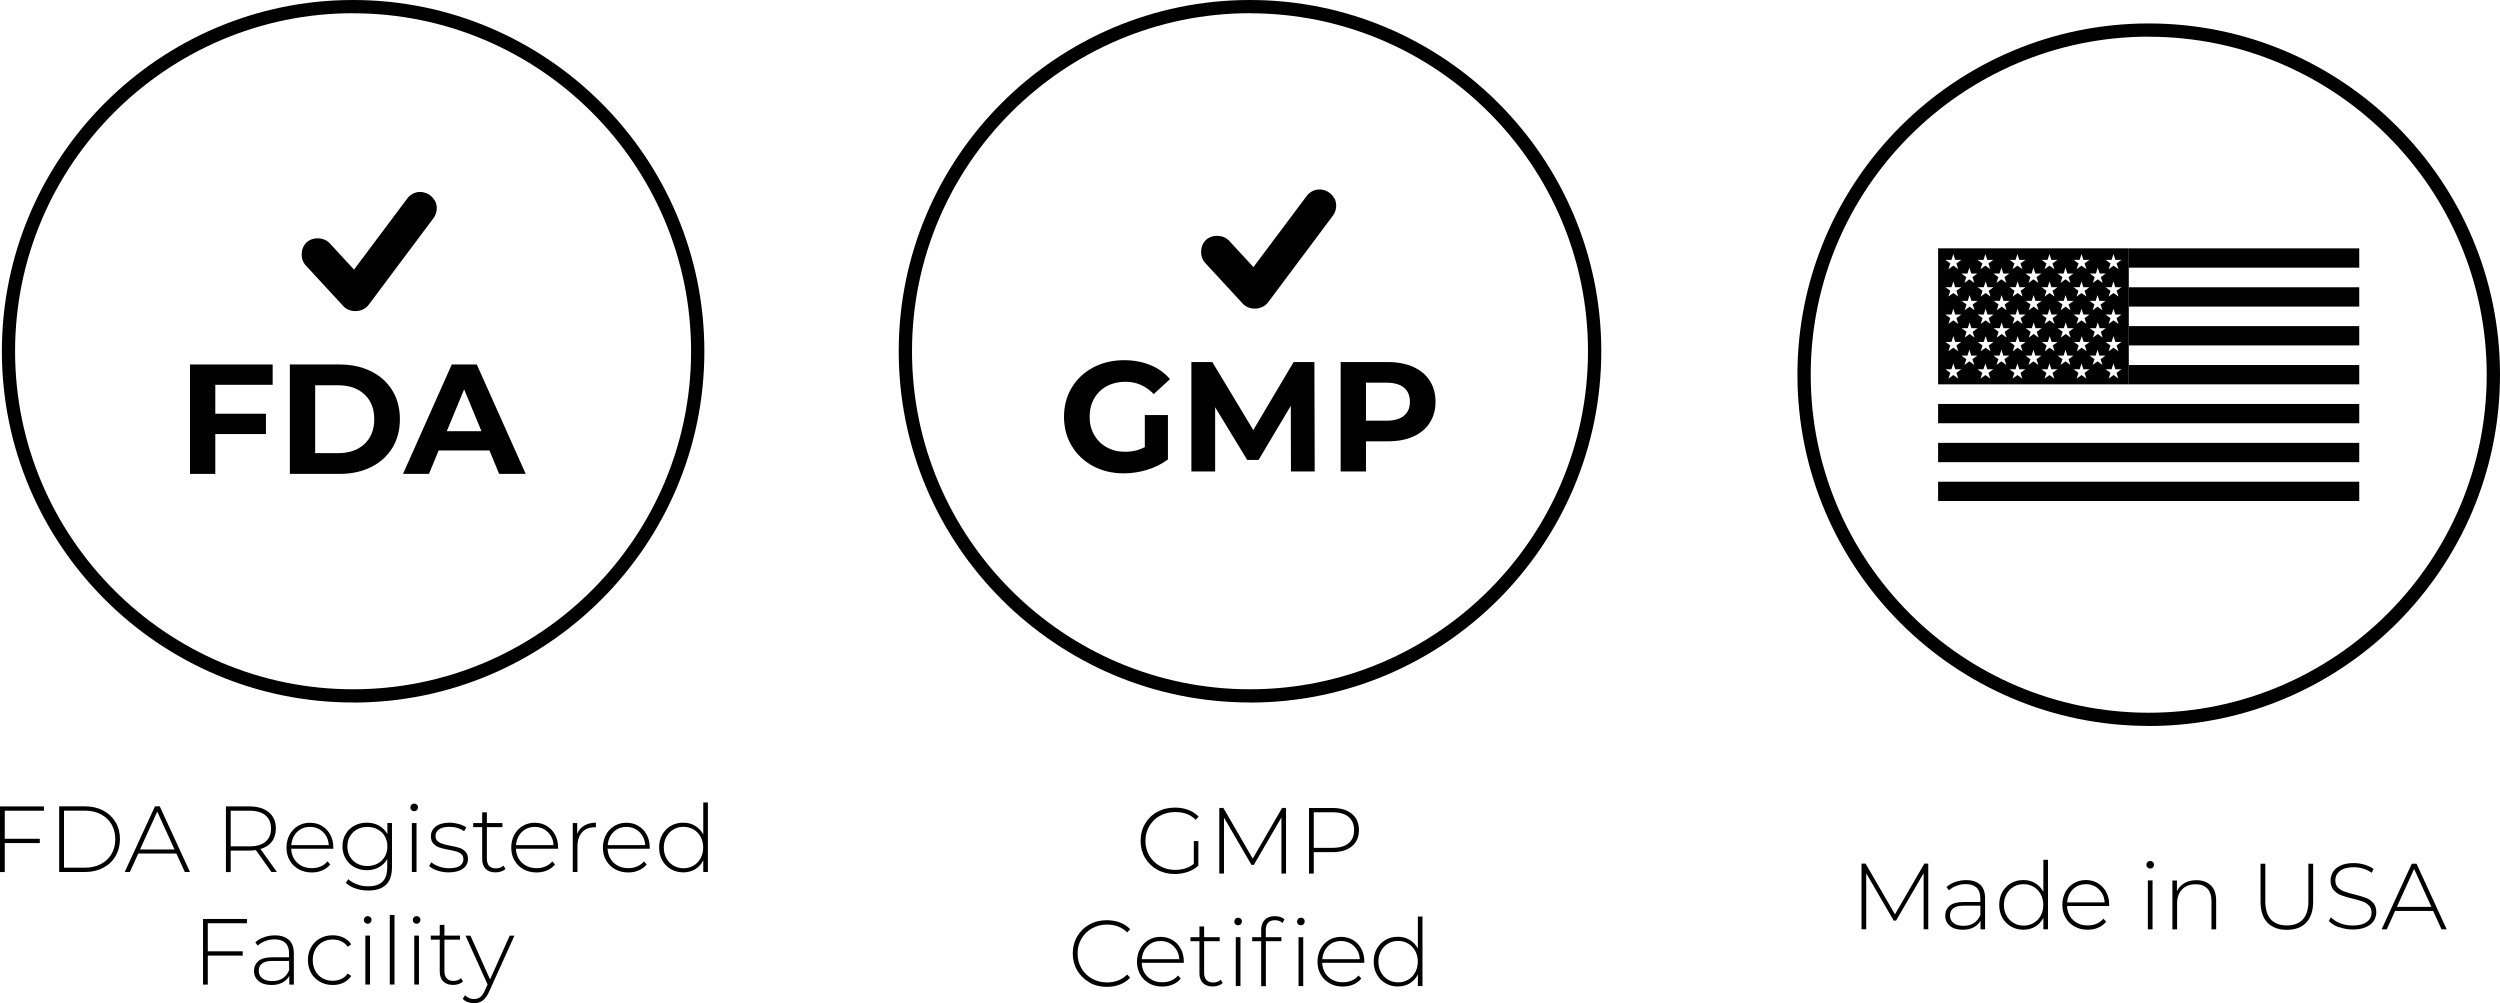 <?xml version="1.0" encoding="UTF-8"?>
<svg xmlns="http://www.w3.org/2000/svg" width="319.9" height="128.37" viewBox="51.366 995.542 319.9 128.37" preserveAspectRatio="none">
  <g>
    <defs>
      <path id="s-Path_848-d1224" d="M51.976 1099.282 L51.976 1102.872 L56.456 1102.872 L56.456 1103.422 L51.976 1103.422 L51.976 1107.132 L51.366 1107.132 L51.366 1098.732 L56.986 1098.732 L56.986 1099.282 L51.976 1099.282 Z "></path>
      <path id="s-Path_849-d1224" d="M58.936 1098.722 L62.256 1098.722 C63.126 1098.722 63.896 1098.902 64.576 1099.262 C65.256 1099.622 65.776 1100.122 66.156 1100.752 C66.536 1101.392 66.716 1102.112 66.716 1102.922 C66.716 1103.732 66.526 1104.452 66.156 1105.092 C65.776 1105.732 65.256 1106.222 64.576 1106.582 C63.896 1106.942 63.126 1107.122 62.256 1107.122 L58.936 1107.122 L58.936 1098.722 Z M62.216 1106.572 C62.996 1106.572 63.676 1106.422 64.266 1106.112 C64.856 1105.802 65.316 1105.372 65.636 1104.822 C65.956 1104.272 66.116 1103.642 66.116 1102.922 C66.116 1102.202 65.956 1101.582 65.636 1101.022 C65.316 1100.472 64.856 1100.042 64.266 1099.732 C63.676 1099.422 62.986 1099.272 62.216 1099.272 L59.556 1099.272 L59.556 1106.572 L62.216 1106.572 Z "></path>
      <path id="s-Path_850-d1224" d="M73.926 1104.762 L69.056 1104.762 L67.986 1107.122 L67.326 1107.122 L71.196 1098.722 L71.806 1098.722 L75.676 1107.122 L75.016 1107.122 L73.936 1104.762 Z M73.696 1104.242 L71.486 1099.392 L69.286 1104.242 L73.686 1104.242 Z "></path>
      <path id="s-Path_851-d1224" d="M86.106 1107.132 L84.106 1104.322 C83.806 1104.362 83.536 1104.382 83.286 1104.382 L80.886 1104.382 L80.886 1107.132 L80.276 1107.132 L80.276 1098.732 L83.286 1098.732 C84.346 1098.732 85.166 1098.982 85.766 1099.482 C86.366 1099.982 86.666 1100.672 86.666 1101.562 C86.666 1102.222 86.496 1102.782 86.156 1103.232 C85.816 1103.682 85.326 1104.002 84.696 1104.182 L86.796 1107.122 L86.096 1107.122 Z M83.286 1103.842 C84.186 1103.842 84.866 1103.642 85.336 1103.252 C85.806 1102.852 86.046 1102.292 86.046 1101.562 C86.046 1100.832 85.806 1100.272 85.336 1099.872 C84.866 1099.472 84.176 1099.282 83.286 1099.282 L80.886 1099.282 L80.886 1103.842 L83.286 1103.842 Z "></path>
      <path id="s-Path_852-d1224" d="M94.016 1104.142 L88.626 1104.142 C88.646 1104.632 88.766 1105.062 88.996 1105.442 C89.226 1105.822 89.546 1106.112 89.936 1106.322 C90.326 1106.532 90.776 1106.632 91.276 1106.632 C91.686 1106.632 92.066 1106.562 92.406 1106.412 C92.756 1106.262 93.046 1106.042 93.276 1105.762 L93.626 1106.162 C93.356 1106.492 93.016 1106.742 92.596 1106.922 C92.186 1107.102 91.736 1107.182 91.256 1107.182 C90.636 1107.182 90.076 1107.042 89.586 1106.772 C89.096 1106.502 88.716 1106.122 88.436 1105.642 C88.156 1105.162 88.026 1104.612 88.026 1104.002 C88.026 1103.392 88.156 1102.852 88.416 1102.362 C88.676 1101.882 89.036 1101.502 89.486 1101.232 C89.946 1100.962 90.456 1100.822 91.026 1100.822 C91.596 1100.822 92.106 1100.952 92.556 1101.222 C93.006 1101.492 93.366 1101.862 93.626 1102.342 C93.886 1102.822 94.016 1103.362 94.016 1103.972 L94.016 1104.142 Z M89.856 1101.642 C89.506 1101.842 89.226 1102.112 89.006 1102.472 C88.796 1102.832 88.676 1103.232 88.636 1103.682 L93.436 1103.682 C93.406 1103.232 93.296 1102.832 93.076 1102.482 C92.866 1102.132 92.576 1101.852 92.226 1101.652 C91.876 1101.452 91.476 1101.352 91.036 1101.352 C90.596 1101.352 90.196 1101.452 89.846 1101.642 Z "></path>
      <path id="s-Path_853-d1224" d="M101.526 1100.862 L101.526 1106.452 C101.526 1107.492 101.276 1108.262 100.766 1108.752 C100.256 1109.242 99.496 1109.492 98.486 1109.492 C97.906 1109.492 97.366 1109.402 96.856 1109.232 C96.346 1109.052 95.936 1108.812 95.616 1108.502 L95.936 1108.042 C96.246 1108.332 96.626 1108.552 97.066 1108.712 C97.506 1108.872 97.976 1108.952 98.466 1108.952 C99.296 1108.952 99.916 1108.752 100.316 1108.362 C100.716 1107.962 100.916 1107.352 100.916 1106.522 L100.916 1105.462 C100.656 1105.922 100.306 1106.272 99.846 1106.522 C99.386 1106.772 98.876 1106.892 98.306 1106.892 C97.736 1106.892 97.196 1106.762 96.716 1106.502 C96.236 1106.242 95.866 1105.882 95.596 1105.412 C95.326 1104.952 95.186 1104.422 95.186 1103.842 C95.186 1103.262 95.316 1102.732 95.596 1102.272 C95.866 1101.812 96.236 1101.452 96.716 1101.192 C97.196 1100.932 97.726 1100.812 98.306 1100.812 C98.886 1100.812 99.406 1100.942 99.866 1101.192 C100.326 1101.452 100.686 1101.812 100.936 1102.272 L100.936 1100.852 L101.516 1100.852 Z M99.686 1106.042 C100.076 1105.832 100.386 1105.532 100.606 1105.152 C100.826 1104.772 100.936 1104.342 100.936 1103.852 C100.936 1103.362 100.826 1102.932 100.606 1102.552 C100.386 1102.172 100.076 1101.882 99.686 1101.672 C99.296 1101.462 98.856 1101.352 98.366 1101.352 C97.876 1101.352 97.436 1101.462 97.056 1101.672 C96.676 1101.882 96.366 1102.182 96.146 1102.552 C95.926 1102.922 95.816 1103.362 95.816 1103.852 C95.816 1104.342 95.926 1104.772 96.146 1105.152 C96.366 1105.532 96.666 1105.832 97.056 1106.042 C97.446 1106.252 97.886 1106.362 98.366 1106.362 C98.846 1106.362 99.296 1106.252 99.686 1106.042 Z "></path>
      <path id="s-Path_854-d1224" d="M104.016 1099.202 C103.916 1099.112 103.876 1098.992 103.876 1098.862 C103.876 1098.732 103.926 1098.612 104.016 1098.512 C104.116 1098.412 104.226 1098.372 104.366 1098.372 C104.506 1098.372 104.616 1098.422 104.716 1098.512 C104.816 1098.602 104.856 1098.722 104.856 1098.852 C104.856 1098.982 104.806 1099.102 104.716 1099.202 C104.616 1099.302 104.506 1099.342 104.366 1099.342 C104.226 1099.342 104.116 1099.292 104.016 1099.202 Z M104.066 1100.862 L104.666 1100.862 L104.666 1107.122 L104.066 1107.122 L104.066 1100.862 Z "></path>
      <path id="s-Path_855-d1224" d="M107.346 1106.942 C106.886 1106.792 106.536 1106.602 106.276 1106.362 L106.556 1105.882 C106.816 1106.102 107.146 1106.282 107.546 1106.422 C107.946 1106.562 108.366 1106.642 108.816 1106.642 C109.446 1106.642 109.916 1106.542 110.216 1106.332 C110.516 1106.122 110.666 1105.832 110.666 1105.472 C110.666 1105.212 110.586 1105.002 110.416 1104.852 C110.256 1104.702 110.046 1104.592 109.806 1104.512 C109.566 1104.432 109.236 1104.362 108.806 1104.282 C108.306 1104.192 107.906 1104.102 107.606 1103.992 C107.306 1103.892 107.046 1103.722 106.826 1103.492 C106.606 1103.262 106.506 1102.942 106.506 1102.532 C106.506 1102.032 106.716 1101.622 107.126 1101.302 C107.536 1100.982 108.126 1100.812 108.886 1100.812 C109.286 1100.812 109.676 1100.872 110.076 1100.982 C110.466 1101.092 110.786 1101.242 111.036 1101.422 L110.756 1101.902 C110.496 1101.722 110.206 1101.582 109.876 1101.482 C109.546 1101.382 109.216 1101.342 108.866 1101.342 C108.276 1101.342 107.836 1101.452 107.546 1101.662 C107.246 1101.882 107.096 1102.162 107.096 1102.512 C107.096 1102.792 107.176 1103.012 107.346 1103.162 C107.516 1103.312 107.726 1103.432 107.966 1103.512 C108.206 1103.592 108.556 1103.672 108.996 1103.762 C109.486 1103.852 109.876 1103.942 110.176 1104.042 C110.476 1104.142 110.726 1104.302 110.936 1104.532 C111.146 1104.752 111.246 1105.062 111.246 1105.452 C111.246 1105.972 111.036 1106.392 110.596 1106.702 C110.166 1107.012 109.556 1107.172 108.776 1107.172 C108.266 1107.172 107.796 1107.092 107.336 1106.942 Z "></path>
      <path id="s-Path_856-d1224" d="M116.046 1106.732 C115.896 1106.872 115.706 1106.982 115.476 1107.062 C115.246 1107.142 115.006 1107.172 114.766 1107.172 C114.226 1107.172 113.806 1107.022 113.506 1106.722 C113.216 1106.422 113.066 1106.002 113.066 1105.472 L113.066 1101.382 L111.916 1101.382 L111.916 1100.862 L113.066 1100.862 L113.066 1099.492 L113.666 1099.492 L113.666 1100.862 L115.656 1100.862 L115.656 1101.382 L113.666 1101.382 L113.666 1105.412 C113.666 1105.822 113.766 1106.132 113.956 1106.342 C114.156 1106.552 114.446 1106.662 114.826 1106.662 C115.206 1106.662 115.546 1106.542 115.796 1106.312 L116.046 1106.732 Z "></path>
      <path id="s-Path_857-d1224" d="M122.776 1104.142 L117.386 1104.142 C117.406 1104.632 117.526 1105.062 117.756 1105.442 C117.986 1105.822 118.296 1106.112 118.696 1106.322 C119.096 1106.532 119.536 1106.632 120.036 1106.632 C120.446 1106.632 120.826 1106.562 121.166 1106.412 C121.516 1106.262 121.806 1106.042 122.036 1105.762 L122.386 1106.162 C122.116 1106.492 121.776 1106.742 121.356 1106.922 C120.946 1107.102 120.496 1107.182 120.016 1107.182 C119.396 1107.182 118.836 1107.042 118.346 1106.772 C117.856 1106.502 117.476 1106.122 117.196 1105.642 C116.916 1105.162 116.786 1104.612 116.786 1104.002 C116.786 1103.392 116.916 1102.852 117.176 1102.362 C117.436 1101.882 117.796 1101.502 118.246 1101.232 C118.706 1100.962 119.216 1100.822 119.786 1100.822 C120.356 1100.822 120.866 1100.952 121.316 1101.222 C121.766 1101.492 122.126 1101.862 122.386 1102.342 C122.646 1102.822 122.776 1103.362 122.776 1103.972 L122.776 1104.142 Z M118.616 1101.642 C118.266 1101.842 117.986 1102.112 117.766 1102.472 C117.556 1102.832 117.436 1103.232 117.396 1103.682 L122.196 1103.682 C122.176 1103.232 122.056 1102.832 121.836 1102.482 C121.616 1102.132 121.336 1101.852 120.986 1101.652 C120.636 1101.452 120.236 1101.352 119.796 1101.352 C119.356 1101.352 118.956 1101.452 118.606 1101.642 Z "></path>
      <path id="s-Path_858-d1224" d="M126.126 1101.182 C126.536 1100.942 127.026 1100.812 127.616 1100.812 L127.616 1101.402 L127.476 1101.402 C126.776 1101.392 126.236 1101.612 125.846 1102.042 C125.456 1102.482 125.256 1103.082 125.256 1103.862 L125.256 1107.122 L124.656 1107.122 L124.656 1100.862 L125.226 1100.862 L125.226 1102.232 C125.416 1101.772 125.716 1101.422 126.126 1101.182 Z "></path>
      <path id="s-Path_859-d1224" d="M134.506 1104.142 L129.116 1104.142 C129.136 1104.632 129.256 1105.062 129.486 1105.442 C129.716 1105.822 130.036 1106.112 130.426 1106.322 C130.816 1106.532 131.266 1106.632 131.766 1106.632 C132.176 1106.632 132.556 1106.562 132.896 1106.412 C133.246 1106.262 133.536 1106.042 133.766 1105.762 L134.116 1106.162 C133.846 1106.492 133.506 1106.742 133.086 1106.922 C132.676 1107.102 132.226 1107.182 131.746 1107.182 C131.126 1107.182 130.566 1107.042 130.076 1106.772 C129.586 1106.502 129.206 1106.122 128.926 1105.642 C128.646 1105.162 128.516 1104.612 128.516 1104.002 C128.516 1103.392 128.646 1102.852 128.906 1102.362 C129.166 1101.882 129.526 1101.502 129.976 1101.232 C130.436 1100.962 130.946 1100.822 131.516 1100.822 C132.086 1100.822 132.596 1100.952 133.046 1101.222 C133.496 1101.492 133.856 1101.862 134.116 1102.342 C134.376 1102.822 134.506 1103.362 134.506 1103.972 L134.506 1104.142 Z M130.346 1101.642 C129.996 1101.842 129.716 1102.112 129.496 1102.472 C129.286 1102.832 129.166 1103.232 129.126 1103.682 L133.926 1103.682 C133.896 1103.232 133.786 1102.832 133.566 1102.482 C133.356 1102.132 133.066 1101.852 132.716 1101.652 C132.366 1101.452 131.966 1101.352 131.526 1101.352 C131.086 1101.352 130.686 1101.452 130.336 1101.642 Z "></path>
      <path id="s-Path_860-d1224" d="M141.946 1098.222 L141.946 1107.122 L141.356 1107.122 L141.356 1105.642 C141.106 1106.132 140.756 1106.502 140.316 1106.772 C139.866 1107.032 139.356 1107.172 138.796 1107.172 C138.236 1107.172 137.686 1107.032 137.216 1106.762 C136.746 1106.492 136.376 1106.112 136.106 1105.632 C135.836 1105.152 135.706 1104.602 135.706 1103.992 C135.706 1103.382 135.836 1102.822 136.106 1102.342 C136.376 1101.862 136.746 1101.482 137.216 1101.212 C137.686 1100.942 138.216 1100.812 138.796 1100.812 C139.376 1100.812 139.856 1100.942 140.306 1101.212 C140.746 1101.472 141.096 1101.842 141.356 1102.312 L141.356 1098.222 L141.956 1098.222 Z M140.116 1106.302 C140.496 1106.082 140.796 1105.762 141.016 1105.362 C141.236 1104.962 141.346 1104.502 141.346 1103.992 C141.346 1103.482 141.236 1103.022 141.016 1102.622 C140.796 1102.222 140.496 1101.912 140.116 1101.682 C139.736 1101.462 139.306 1101.342 138.826 1101.342 C138.346 1101.342 137.916 1101.452 137.536 1101.682 C137.156 1101.902 136.856 1102.222 136.636 1102.622 C136.416 1103.022 136.306 1103.482 136.306 1103.992 C136.306 1104.502 136.416 1104.962 136.636 1105.362 C136.856 1105.762 137.156 1106.072 137.536 1106.302 C137.916 1106.522 138.346 1106.642 138.826 1106.642 C139.306 1106.642 139.736 1106.532 140.116 1106.302 Z "></path>
      <path id="s-Path_861-d1224" d="M77.956 1113.682 L77.956 1117.272 L82.426 1117.272 L82.426 1117.822 L77.956 1117.822 L77.956 1121.532 L77.346 1121.532 L77.346 1113.132 L82.966 1113.132 L82.966 1113.682 L77.966 1113.682 Z "></path>
      <path id="s-Path_862-d1224" d="M88.346 1115.812 C88.766 1116.212 88.966 1116.792 88.966 1117.562 L88.966 1121.532 L88.386 1121.532 L88.386 1120.412 C88.186 1120.782 87.896 1121.062 87.506 1121.272 C87.126 1121.472 86.666 1121.582 86.126 1121.582 C85.426 1121.582 84.876 1121.422 84.476 1121.092 C84.076 1120.762 83.866 1120.332 83.866 1119.792 C83.866 1119.252 84.056 1118.852 84.426 1118.522 C84.796 1118.202 85.396 1118.032 86.206 1118.032 L88.356 1118.032 L88.356 1117.532 C88.356 1116.952 88.196 1116.502 87.886 1116.202 C87.566 1115.902 87.106 1115.742 86.496 1115.742 C86.076 1115.742 85.686 1115.812 85.306 1115.962 C84.926 1116.102 84.606 1116.302 84.336 1116.542 L84.036 1116.112 C84.346 1115.832 84.726 1115.612 85.166 1115.462 C85.606 1115.302 86.066 1115.232 86.546 1115.232 C87.326 1115.232 87.916 1115.432 88.336 1115.822 Z M87.546 1120.722 C87.906 1120.482 88.186 1120.132 88.366 1119.682 L88.366 1118.502 L86.226 1118.502 C85.606 1118.502 85.166 1118.612 84.886 1118.842 C84.606 1119.062 84.476 1119.372 84.476 1119.762 C84.476 1120.152 84.626 1120.492 84.936 1120.732 C85.236 1120.972 85.666 1121.082 86.226 1121.082 C86.746 1121.082 87.186 1120.962 87.556 1120.722 Z "></path>
      <path id="s-Path_863-d1224" d="M92.306 1121.172 C91.826 1120.902 91.446 1120.522 91.176 1120.042 C90.906 1119.562 90.766 1119.012 90.766 1118.402 C90.766 1117.792 90.896 1117.232 91.176 1116.752 C91.446 1116.272 91.826 1115.892 92.306 1115.622 C92.786 1115.352 93.326 1115.222 93.936 1115.222 C94.436 1115.222 94.896 1115.322 95.306 1115.512 C95.716 1115.702 96.056 1115.992 96.306 1116.372 L95.866 1116.692 C95.646 1116.382 95.366 1116.142 95.036 1115.992 C94.706 1115.832 94.336 1115.762 93.936 1115.762 C93.446 1115.762 93.006 1115.872 92.626 1116.092 C92.236 1116.312 91.936 1116.622 91.716 1117.022 C91.496 1117.422 91.386 1117.882 91.386 1118.402 C91.386 1118.922 91.496 1119.382 91.716 1119.782 C91.936 1120.182 92.236 1120.492 92.626 1120.712 C93.016 1120.932 93.456 1121.042 93.936 1121.042 C94.336 1121.042 94.706 1120.962 95.036 1120.812 C95.366 1120.662 95.646 1120.422 95.866 1120.112 L96.306 1120.432 C96.046 1120.812 95.716 1121.092 95.306 1121.292 C94.896 1121.492 94.436 1121.582 93.936 1121.582 C93.326 1121.582 92.786 1121.442 92.306 1121.172 Z "></path>
      <path id="s-Path_864-d1224" d="M98.066 1113.602 C97.966 1113.512 97.926 1113.392 97.926 1113.262 C97.926 1113.132 97.976 1113.012 98.066 1112.912 C98.166 1112.812 98.276 1112.772 98.416 1112.772 C98.556 1112.772 98.666 1112.822 98.766 1112.912 C98.866 1113.002 98.906 1113.122 98.906 1113.252 C98.906 1113.382 98.856 1113.502 98.766 1113.602 C98.676 1113.702 98.556 1113.742 98.416 1113.742 C98.276 1113.742 98.166 1113.692 98.066 1113.602 Z M98.116 1115.262 L98.716 1115.262 L98.716 1121.522 L98.116 1121.522 L98.116 1115.262 Z "></path>
      <path id="s-Path_865-d1224" d="M101.246 1112.622 L101.846 1112.622 L101.846 1121.522 L101.246 1121.522 L101.246 1112.622 Z "></path>
      <path id="s-Path_866-d1224" d="M104.326 1113.602 C104.226 1113.512 104.186 1113.392 104.186 1113.262 C104.186 1113.132 104.236 1113.012 104.326 1112.912 C104.426 1112.812 104.536 1112.772 104.676 1112.772 C104.816 1112.772 104.926 1112.822 105.026 1112.912 C105.126 1113.002 105.166 1113.122 105.166 1113.252 C105.166 1113.382 105.116 1113.502 105.026 1113.602 C104.936 1113.702 104.816 1113.742 104.676 1113.742 C104.536 1113.742 104.426 1113.692 104.326 1113.602 Z M104.376 1115.262 L104.976 1115.262 L104.976 1121.522 L104.376 1121.522 L104.376 1115.262 Z "></path>
      <path id="s-Path_867-d1224" d="M110.616 1121.132 C110.466 1121.272 110.276 1121.382 110.046 1121.462 C109.816 1121.542 109.576 1121.572 109.336 1121.572 C108.796 1121.572 108.376 1121.422 108.076 1121.122 C107.786 1120.822 107.636 1120.402 107.636 1119.872 L107.636 1115.782 L106.486 1115.782 L106.486 1115.262 L107.636 1115.262 L107.636 1113.892 L108.236 1113.892 L108.236 1115.262 L110.226 1115.262 L110.226 1115.782 L108.236 1115.782 L108.236 1119.812 C108.236 1120.222 108.336 1120.532 108.526 1120.742 C108.726 1120.952 109.016 1121.062 109.396 1121.062 C109.776 1121.062 110.116 1120.942 110.366 1120.712 L110.616 1121.132 Z "></path>
      <path id="s-Path_868-d1224" d="M117.196 1115.262 L113.976 1122.382 C113.736 1122.932 113.456 1123.322 113.146 1123.562 C112.826 1123.792 112.456 1123.912 112.026 1123.912 C111.736 1123.912 111.466 1123.862 111.216 1123.772 C110.966 1123.682 110.756 1123.532 110.576 1123.352 L110.876 1122.892 C111.196 1123.222 111.586 1123.382 112.036 1123.382 C112.336 1123.382 112.596 1123.302 112.816 1123.132 C113.036 1122.962 113.236 1122.672 113.416 1122.272 L113.756 1121.512 L110.936 1115.272 L111.566 1115.272 L114.076 1120.872 L116.586 1115.272 L117.196 1115.272 Z "></path>
      <path id="s-Path_869-d1224" d="M96.546 1085.432 C71.766 1085.432 51.606 1065.272 51.606 1040.492 C51.606 1015.712 71.766 995.542 96.546 995.542 C121.326 995.542 141.496 1015.702 141.496 1040.492 C141.496 1065.282 121.336 1085.442 96.546 1085.442 Z M96.546 997.232 C72.706 997.242 53.296 1016.642 53.296 1040.492 C53.296 1064.342 72.696 1083.742 96.546 1083.742 C120.396 1083.742 139.796 1064.342 139.796 1040.492 C139.796 1016.642 120.396 997.242 96.546 997.242 Z "></path>
      <path id="s-Path_870-d1224" d="M78.916 1044.782 L78.916 1048.482 L85.396 1048.482 L85.396 1051.082 L78.916 1051.082 L78.916 1056.182 L75.676 1056.182 L75.676 1042.182 L86.256 1042.182 L86.256 1044.782 L78.916 1044.782 Z "></path>
      <path id="s-Path_871-d1224" d="M88.456 1042.182 L94.816 1042.182 C96.336 1042.182 97.676 1042.472 98.846 1043.052 C100.016 1043.632 100.916 1044.452 101.566 1045.502 C102.216 1046.552 102.536 1047.782 102.536 1049.182 C102.536 1050.582 102.216 1051.812 101.566 1052.862 C100.916 1053.912 100.016 1054.732 98.846 1055.312 C97.676 1055.892 96.336 1056.182 94.816 1056.182 L88.456 1056.182 L88.456 1042.182 Z M94.656 1053.522 C96.056 1053.522 97.176 1053.132 98.006 1052.352 C98.836 1051.572 99.256 1050.512 99.256 1049.182 C99.256 1047.852 98.836 1046.792 98.006 1046.012 C97.176 1045.232 96.056 1044.842 94.656 1044.842 L91.696 1044.842 L91.696 1053.522 L94.656 1053.522 Z "></path>
      <path id="s-Path_872-d1224" d="M113.996 1053.182 L107.496 1053.182 L106.256 1056.182 L102.936 1056.182 L109.176 1042.182 L112.376 1042.182 L118.636 1056.182 L115.236 1056.182 L113.996 1053.182 Z M112.976 1050.722 L110.756 1045.362 L108.536 1050.722 L112.976 1050.722 Z "></path>
      <path id="s-Path_873-d1224" d="M106.996 1021.212 C106.616 1020.502 105.786 1020.052 104.986 1020.112 C104.916 1020.112 104.846 1020.112 104.786 1020.132 C104.256 1020.222 103.766 1020.532 103.456 1020.972 L96.666 1030.042 L93.576 1026.692 C92.836 1025.872 91.416 1025.812 90.606 1026.552 C89.796 1027.302 89.746 1028.722 90.506 1029.522 L95.306 1034.722 C96.136 1035.632 97.806 1035.542 98.536 1034.552 L106.816 1023.482 C107.316 1022.842 107.396 1021.912 107.016 1021.202 Z "></path>
      <path id="s-Path_1059-d1224" d="M204.116 1103.162 L204.706 1103.162 L204.706 1106.302 C204.336 1106.652 203.896 1106.922 203.366 1107.102 C202.836 1107.282 202.286 1107.382 201.706 1107.382 C200.876 1107.382 200.126 1107.202 199.456 1106.832 C198.786 1106.462 198.266 1105.952 197.886 1105.312 C197.506 1104.662 197.316 1103.932 197.316 1103.132 C197.316 1102.332 197.506 1101.592 197.886 1100.952 C198.266 1100.302 198.786 1099.792 199.456 1099.432 C200.126 1099.062 200.876 1098.882 201.716 1098.882 C202.336 1098.882 202.896 1098.982 203.416 1099.172 C203.936 1099.372 204.376 1099.652 204.746 1100.032 L204.366 1100.442 C204.016 1100.092 203.616 1099.832 203.186 1099.682 C202.746 1099.522 202.266 1099.452 201.736 1099.452 C201.016 1099.452 200.366 1099.612 199.786 1099.932 C199.206 1100.252 198.756 1100.692 198.426 1101.262 C198.096 1101.832 197.936 1102.452 197.936 1103.152 C197.936 1103.852 198.106 1104.462 198.436 1105.032 C198.766 1105.602 199.226 1106.042 199.796 1106.362 C200.366 1106.682 201.016 1106.852 201.736 1106.852 C202.696 1106.852 203.496 1106.592 204.126 1106.082 L204.126 1103.192 Z "></path>
      <path id="s-Path_1060-d1224" d="M215.336 1107.332 L215.336 1100.142 C215.336 1100.142 211.806 1106.212 211.806 1106.212 L211.506 1106.212 L207.986 1100.162 L207.986 1107.322 L207.386 1107.322 L207.386 1098.922 L207.906 1098.922 L211.666 1105.412 L215.426 1098.922 L215.926 1098.922 L215.926 1107.322 C215.926 1107.322 215.336 1107.322 215.336 1107.322 Z "></path>
      <path id="s-Path_1061-d1224" d="M224.356 1099.682 C224.956 1100.182 225.256 1100.872 225.256 1101.762 C225.256 1102.652 224.956 1103.332 224.356 1103.832 C223.756 1104.332 222.926 1104.582 221.876 1104.582 L219.476 1104.582 L219.476 1107.332 L218.866 1107.332 L218.866 1098.932 L221.876 1098.932 C222.936 1098.932 223.756 1099.182 224.356 1099.682 Z M223.926 1103.442 C224.396 1103.052 224.636 1102.492 224.636 1101.762 C224.636 1101.032 224.396 1100.472 223.926 1100.072 C223.456 1099.672 222.766 1099.482 221.876 1099.482 L219.476 1099.482 L219.476 1104.032 L221.876 1104.032 C222.776 1104.032 223.456 1103.832 223.926 1103.442 Z "></path>
      <path id="s-Path_1062-d1224" d="M190.766 1121.242 C190.106 1120.872 189.586 1120.362 189.206 1119.722 C188.826 1119.072 188.636 1118.342 188.636 1117.542 C188.636 1116.742 188.826 1116.002 189.206 1115.362 C189.586 1114.712 190.106 1114.202 190.766 1113.842 C191.426 1113.472 192.166 1113.292 192.996 1113.292 C193.606 1113.292 194.166 1113.392 194.676 1113.582 C195.186 1113.782 195.626 1114.072 195.986 1114.452 L195.606 1114.852 C194.936 1114.192 194.076 1113.852 193.026 1113.852 C192.326 1113.852 191.686 1114.012 191.106 1114.332 C190.526 1114.652 190.076 1115.092 189.746 1115.662 C189.416 1116.222 189.256 1116.852 189.256 1117.552 C189.256 1118.252 189.416 1118.882 189.746 1119.442 C190.076 1120.002 190.526 1120.452 191.106 1120.772 C191.686 1121.092 192.326 1121.252 193.026 1121.252 C194.066 1121.252 194.926 1120.912 195.606 1120.242 L195.986 1120.642 C195.626 1121.022 195.186 1121.322 194.676 1121.522 C194.156 1121.722 193.606 1121.822 193.006 1121.822 C192.186 1121.822 191.436 1121.642 190.776 1121.272 Z "></path>
      <path id="s-Path_1063-d1224" d="M202.846 1118.742 L197.456 1118.742 C197.476 1119.232 197.596 1119.662 197.826 1120.042 C198.056 1120.422 198.376 1120.712 198.766 1120.922 C199.166 1121.132 199.606 1121.232 200.106 1121.232 C200.516 1121.232 200.896 1121.162 201.236 1121.012 C201.586 1120.862 201.876 1120.642 202.106 1120.362 L202.456 1120.762 C202.186 1121.092 201.846 1121.342 201.426 1121.522 C201.006 1121.702 200.566 1121.782 200.086 1121.782 C199.466 1121.782 198.906 1121.652 198.416 1121.372 C197.926 1121.102 197.546 1120.722 197.266 1120.242 C196.986 1119.762 196.856 1119.212 196.856 1118.602 C196.856 1117.992 196.986 1117.452 197.246 1116.962 C197.506 1116.482 197.866 1116.102 198.316 1115.832 C198.766 1115.562 199.286 1115.422 199.856 1115.422 C200.426 1115.422 200.936 1115.552 201.386 1115.822 C201.836 1116.092 202.196 1116.462 202.456 1116.942 C202.716 1117.422 202.846 1117.972 202.846 1118.572 L202.846 1118.742 Z M198.686 1116.242 C198.336 1116.442 198.056 1116.712 197.836 1117.072 C197.626 1117.432 197.506 1117.832 197.466 1118.282 L202.266 1118.282 C202.246 1117.832 202.126 1117.432 201.906 1117.082 C201.686 1116.732 201.406 1116.452 201.056 1116.252 C200.706 1116.052 200.306 1115.952 199.866 1115.952 C199.426 1115.952 199.026 1116.052 198.676 1116.242 Z "></path>
      <path id="s-Path_1064-d1224" d="M207.826 1121.332 C207.676 1121.472 207.486 1121.582 207.256 1121.662 C207.026 1121.742 206.786 1121.772 206.546 1121.772 C206.006 1121.772 205.586 1121.622 205.286 1121.322 C204.986 1121.022 204.846 1120.602 204.846 1120.072 L204.846 1115.982 L203.696 1115.982 L203.696 1115.462 L204.846 1115.462 L204.846 1114.092 L205.446 1114.092 L205.446 1115.462 L207.436 1115.462 L207.436 1115.982 L205.446 1115.982 L205.446 1120.012 C205.446 1120.422 205.546 1120.732 205.736 1120.942 C205.936 1121.152 206.226 1121.262 206.606 1121.262 C206.986 1121.262 207.326 1121.142 207.576 1120.912 L207.826 1121.332 Z "></path>
      <path id="s-Path_1065-d1224" d="M209.446 1113.802 C209.346 1113.712 209.306 1113.592 209.306 1113.462 C209.306 1113.332 209.356 1113.212 209.446 1113.112 C209.546 1113.012 209.656 1112.972 209.796 1112.972 C209.936 1112.972 210.046 1113.012 210.146 1113.112 C210.246 1113.202 210.286 1113.322 210.286 1113.452 C210.286 1113.582 210.236 1113.702 210.146 1113.802 C210.046 1113.902 209.936 1113.942 209.796 1113.942 C209.656 1113.942 209.546 1113.902 209.446 1113.802 Z M209.496 1115.462 L210.096 1115.462 L210.096 1121.722 L209.496 1121.722 L209.496 1115.462 Z "></path>
      <path id="s-Path_1066-d1224" d="M213.336 1114.552 L213.336 1115.462 L215.336 1115.462 L215.336 1115.982 L213.346 1115.982 L213.346 1121.732 L212.746 1121.732 L212.746 1115.982 L211.596 1115.982 L211.596 1115.462 L212.746 1115.462 L212.746 1114.502 C212.746 1113.972 212.896 1113.552 213.206 1113.242 C213.506 1112.932 213.936 1112.772 214.486 1112.772 C214.726 1112.772 214.956 1112.812 215.176 1112.872 C215.396 1112.942 215.576 1113.042 215.726 1113.182 L215.486 1113.642 C215.226 1113.412 214.906 1113.292 214.516 1113.292 C213.736 1113.292 213.336 1113.712 213.336 1114.552 Z M217.476 1113.802 C217.376 1113.712 217.336 1113.592 217.336 1113.462 C217.336 1113.332 217.386 1113.212 217.476 1113.112 C217.576 1113.012 217.686 1112.972 217.826 1112.972 C217.966 1112.972 218.076 1113.012 218.176 1113.112 C218.276 1113.202 218.316 1113.322 218.316 1113.452 C218.316 1113.582 218.266 1113.702 218.176 1113.802 C218.086 1113.902 217.966 1113.942 217.826 1113.942 C217.686 1113.942 217.576 1113.902 217.476 1113.802 Z M217.526 1115.462 L218.126 1115.462 L218.126 1121.722 L217.526 1121.722 L217.526 1115.462 Z "></path>
      <path id="s-Path_1067-d1224" d="M225.946 1118.742 L220.556 1118.742 C220.576 1119.232 220.696 1119.662 220.926 1120.042 C221.156 1120.422 221.476 1120.712 221.866 1120.922 C222.266 1121.132 222.706 1121.232 223.206 1121.232 C223.616 1121.232 223.996 1121.162 224.336 1121.012 C224.686 1120.862 224.976 1120.642 225.206 1120.362 L225.556 1120.762 C225.286 1121.092 224.946 1121.342 224.526 1121.522 C224.106 1121.702 223.666 1121.782 223.186 1121.782 C222.566 1121.782 222.006 1121.652 221.516 1121.372 C221.026 1121.102 220.646 1120.722 220.366 1120.242 C220.086 1119.762 219.956 1119.212 219.956 1118.602 C219.956 1117.992 220.086 1117.452 220.346 1116.962 C220.606 1116.482 220.966 1116.102 221.416 1115.832 C221.866 1115.562 222.386 1115.422 222.956 1115.422 C223.526 1115.422 224.036 1115.552 224.486 1115.822 C224.936 1116.092 225.296 1116.462 225.556 1116.942 C225.816 1117.422 225.946 1117.972 225.946 1118.572 L225.946 1118.742 Z M221.786 1116.242 C221.436 1116.442 221.156 1116.712 220.936 1117.072 C220.726 1117.432 220.606 1117.832 220.566 1118.282 L225.366 1118.282 C225.346 1117.832 225.226 1117.432 225.006 1117.082 C224.786 1116.732 224.506 1116.452 224.156 1116.252 C223.806 1116.052 223.406 1115.952 222.966 1115.952 C222.526 1115.952 222.126 1116.052 221.776 1116.242 Z "></path>
      <path id="s-Path_1068-d1224" d="M233.386 1112.822 L233.386 1121.722 L232.796 1121.722 L232.796 1120.242 C232.546 1120.732 232.196 1121.102 231.756 1121.372 C231.306 1121.632 230.796 1121.772 230.236 1121.772 C229.676 1121.772 229.126 1121.642 228.656 1121.362 C228.186 1121.092 227.816 1120.712 227.546 1120.232 C227.276 1119.752 227.146 1119.202 227.146 1118.592 C227.146 1117.982 227.276 1117.422 227.546 1116.942 C227.816 1116.462 228.186 1116.082 228.656 1115.812 C229.126 1115.542 229.656 1115.412 230.236 1115.412 C230.816 1115.412 231.296 1115.542 231.746 1115.812 C232.186 1116.072 232.536 1116.442 232.796 1116.912 L232.796 1112.822 L233.396 1112.822 Z M231.556 1120.902 C231.936 1120.682 232.236 1120.362 232.456 1119.962 C232.676 1119.562 232.786 1119.102 232.786 1118.592 C232.786 1118.082 232.676 1117.622 232.456 1117.222 C232.236 1116.822 231.936 1116.512 231.556 1116.282 C231.176 1116.052 230.746 1115.942 230.266 1115.942 C229.786 1115.942 229.356 1116.052 228.976 1116.282 C228.596 1116.512 228.296 1116.822 228.076 1117.222 C227.856 1117.622 227.746 1118.082 227.746 1118.592 C227.746 1119.102 227.856 1119.562 228.076 1119.962 C228.296 1120.362 228.596 1120.672 228.976 1120.902 C229.356 1121.122 229.786 1121.242 230.266 1121.242 C230.746 1121.242 231.176 1121.132 231.556 1120.902 Z "></path>
      <path id="s-Path_1069-d1224" d="M211.316 1085.432 C186.526 1085.432 166.366 1065.272 166.366 1040.492 C166.366 1015.712 186.526 995.542 211.316 995.542 C236.106 995.542 256.266 1015.702 256.266 1040.492 C256.266 1065.282 236.106 1085.442 211.316 1085.442 Z M211.316 997.232 C187.466 997.242 168.066 1016.642 168.066 1040.492 C168.066 1064.342 187.466 1083.742 211.316 1083.742 C235.166 1083.742 254.566 1064.342 254.566 1040.492 C254.566 1016.642 235.156 997.242 211.316 997.242 Z "></path>
      <path id="s-Path_1070-d1224" d="M197.856 1048.652 L200.816 1048.652 L200.816 1054.332 C200.056 1054.902 199.176 1055.342 198.176 1055.652 C197.176 1055.962 196.166 1056.112 195.156 1056.112 C193.706 1056.112 192.396 1055.802 191.236 1055.182 C190.076 1054.562 189.166 1053.702 188.506 1052.602 C187.846 1051.502 187.516 1050.262 187.516 1048.872 C187.516 1047.482 187.846 1046.242 188.506 1045.142 C189.166 1044.042 190.086 1043.182 191.256 1042.562 C192.426 1041.942 193.746 1041.632 195.216 1041.632 C196.446 1041.632 197.556 1041.842 198.556 1042.252 C199.556 1042.662 200.396 1043.262 201.076 1044.052 L198.996 1045.972 C197.996 1044.922 196.786 1044.392 195.376 1044.392 C194.486 1044.392 193.686 1044.582 192.996 1044.952 C192.306 1045.322 191.766 1045.852 191.376 1046.532 C190.986 1047.212 190.796 1047.992 190.796 1048.872 C190.796 1049.752 190.986 1050.512 191.376 1051.192 C191.766 1051.872 192.296 1052.402 192.986 1052.782 C193.676 1053.162 194.456 1053.352 195.336 1053.352 C196.266 1053.352 197.106 1053.152 197.856 1052.752 L197.856 1048.652 Z "></path>
      <path id="s-Path_1071-d1224" d="M216.556 1055.872 L216.536 1047.472 L212.416 1054.392 L210.956 1054.392 L206.856 1047.652 L206.856 1055.872 L203.816 1055.872 L203.816 1041.872 L206.496 1041.872 L211.736 1050.572 L216.896 1041.872 L219.556 1041.872 L219.596 1055.872 L216.556 1055.872 Z "></path>
      <path id="s-Path_1072-d1224" d="M232.206 1042.492 C233.116 1042.902 233.826 1043.492 234.316 1044.252 C234.806 1045.012 235.056 1045.912 235.056 1046.952 C235.056 1047.992 234.806 1048.872 234.316 1049.642 C233.826 1050.412 233.116 1050.992 232.206 1051.402 C231.296 1051.812 230.216 1052.012 228.976 1052.012 L226.156 1052.012 L226.156 1055.872 L222.916 1055.872 L222.916 1041.872 L228.976 1041.872 C230.216 1041.872 231.296 1042.082 232.206 1042.492 Z M231.016 1048.742 C231.526 1048.322 231.776 1047.722 231.776 1046.952 C231.776 1046.182 231.526 1045.562 231.016 1045.142 C230.506 1044.722 229.766 1044.512 228.796 1044.512 L226.156 1044.512 L226.156 1049.372 L228.796 1049.372 C229.766 1049.372 230.506 1049.162 231.016 1048.742 Z "></path>
      <path id="s-Path_1073-d1224" d="M222.086 1020.892 C221.706 1020.182 220.876 1019.732 220.076 1019.792 C220.006 1019.792 219.936 1019.792 219.876 1019.812 C219.346 1019.902 218.856 1020.212 218.546 1020.652 L211.756 1029.722 L208.666 1026.372 C207.926 1025.552 206.506 1025.492 205.696 1026.232 C204.886 1026.982 204.836 1028.402 205.596 1029.202 L210.396 1034.402 C211.226 1035.312 212.896 1035.222 213.626 1034.232 L221.906 1023.162 C222.406 1022.522 222.486 1021.592 222.106 1020.882 Z "></path>
      <path id="s-Path_1074-d1224" d="M297.516 1114.462 L297.516 1107.272 C297.516 1107.272 293.986 1113.342 293.986 1113.342 L293.686 1113.342 L290.166 1107.292 L290.166 1114.452 L289.566 1114.452 L289.566 1106.052 L290.086 1106.052 L293.846 1112.542 L297.606 1106.052 L298.106 1106.052 L298.106 1114.452 C298.106 1114.452 297.516 1114.452 297.516 1114.452 Z "></path>
      <path id="s-Path_1075-d1224" d="M304.756 1108.742 C305.176 1109.142 305.376 1109.722 305.376 1110.492 L305.376 1114.462 L304.796 1114.462 L304.796 1113.342 C304.596 1113.712 304.306 1113.992 303.916 1114.202 C303.536 1114.402 303.076 1114.512 302.536 1114.512 C301.836 1114.512 301.286 1114.352 300.886 1114.022 C300.486 1113.692 300.276 1113.262 300.276 1112.722 C300.276 1112.182 300.466 1111.782 300.836 1111.452 C301.206 1111.132 301.806 1110.962 302.616 1110.962 L304.766 1110.962 L304.766 1110.462 C304.766 1109.882 304.606 1109.432 304.296 1109.132 C303.976 1108.832 303.516 1108.672 302.906 1108.672 C302.486 1108.672 302.096 1108.742 301.716 1108.892 C301.336 1109.032 301.016 1109.232 300.746 1109.472 L300.446 1109.042 C300.756 1108.762 301.136 1108.542 301.576 1108.392 C302.016 1108.242 302.476 1108.162 302.956 1108.162 C303.736 1108.162 304.326 1108.362 304.746 1108.752 Z M303.956 1113.652 C304.316 1113.412 304.596 1113.062 304.776 1112.612 L304.776 1111.432 L302.636 1111.432 C302.016 1111.432 301.576 1111.542 301.296 1111.772 C301.016 1111.992 300.886 1112.302 300.886 1112.692 C300.886 1113.082 301.036 1113.422 301.346 1113.662 C301.646 1113.902 302.076 1114.012 302.626 1114.012 C303.146 1114.012 303.586 1113.892 303.956 1113.652 Z "></path>
      <path id="s-Path_1076-d1224" d="M313.426 1105.562 L313.426 1114.462 L312.836 1114.462 L312.836 1112.982 C312.586 1113.472 312.236 1113.842 311.796 1114.112 C311.346 1114.372 310.836 1114.512 310.276 1114.512 C309.716 1114.512 309.166 1114.372 308.696 1114.102 C308.226 1113.832 307.856 1113.452 307.586 1112.972 C307.316 1112.492 307.186 1111.942 307.186 1111.332 C307.186 1110.722 307.316 1110.162 307.586 1109.682 C307.856 1109.202 308.226 1108.822 308.696 1108.552 C309.166 1108.282 309.696 1108.152 310.276 1108.152 C310.856 1108.152 311.336 1108.282 311.786 1108.552 C312.226 1108.812 312.576 1109.182 312.836 1109.652 L312.836 1105.562 L313.436 1105.562 Z M311.596 1113.642 C311.976 1113.422 312.276 1113.102 312.496 1112.702 C312.716 1112.302 312.826 1111.842 312.826 1111.332 C312.826 1110.822 312.716 1110.362 312.496 1109.962 C312.276 1109.562 311.976 1109.252 311.596 1109.022 C311.216 1108.802 310.786 1108.682 310.306 1108.682 C309.826 1108.682 309.396 1108.792 309.016 1109.022 C308.636 1109.242 308.336 1109.562 308.116 1109.962 C307.896 1110.362 307.786 1110.822 307.786 1111.332 C307.786 1111.842 307.896 1112.302 308.116 1112.702 C308.336 1113.102 308.636 1113.412 309.016 1113.642 C309.396 1113.872 309.826 1113.982 310.306 1113.982 C310.786 1113.982 311.216 1113.872 311.596 1113.642 Z "></path>
      <path id="s-Path_1077-d1224" d="M321.256 1111.472 L315.866 1111.472 C315.886 1111.962 316.006 1112.392 316.236 1112.772 C316.466 1113.152 316.786 1113.442 317.176 1113.652 C317.576 1113.862 318.016 1113.962 318.516 1113.962 C318.926 1113.962 319.306 1113.892 319.646 1113.742 C319.996 1113.592 320.286 1113.372 320.516 1113.092 L320.866 1113.492 C320.596 1113.822 320.256 1114.072 319.836 1114.252 C319.426 1114.432 318.976 1114.512 318.496 1114.512 C317.876 1114.512 317.316 1114.372 316.826 1114.102 C316.336 1113.832 315.956 1113.452 315.676 1112.972 C315.396 1112.492 315.266 1111.942 315.266 1111.332 C315.266 1110.722 315.396 1110.182 315.656 1109.692 C315.916 1109.212 316.276 1108.832 316.726 1108.562 C317.186 1108.292 317.696 1108.152 318.266 1108.152 C318.836 1108.152 319.346 1108.282 319.796 1108.552 C320.246 1108.822 320.606 1109.192 320.866 1109.672 C321.126 1110.152 321.256 1110.692 321.256 1111.302 L321.256 1111.472 Z M317.096 1108.972 C316.746 1109.172 316.466 1109.442 316.246 1109.802 C316.036 1110.162 315.916 1110.562 315.876 1111.012 L320.676 1111.012 C320.656 1110.562 320.536 1110.162 320.316 1109.812 C320.096 1109.462 319.816 1109.182 319.466 1108.982 C319.116 1108.782 318.716 1108.682 318.276 1108.682 C317.836 1108.682 317.436 1108.782 317.086 1108.972 Z "></path>
      <path id="s-Path_1078-d1224" d="M326.156 1106.542 C326.056 1106.452 326.016 1106.332 326.016 1106.202 C326.016 1106.072 326.066 1105.952 326.156 1105.852 C326.256 1105.752 326.366 1105.712 326.506 1105.712 C326.646 1105.712 326.756 1105.762 326.856 1105.852 C326.956 1105.942 326.996 1106.062 326.996 1106.192 C326.996 1106.322 326.946 1106.442 326.856 1106.542 C326.756 1106.642 326.646 1106.682 326.506 1106.682 C326.366 1106.682 326.256 1106.632 326.156 1106.542 Z M326.206 1108.202 L326.806 1108.202 L326.806 1114.462 L326.206 1114.462 L326.206 1108.202 Z "></path>
      <path id="s-Path_1079-d1224" d="M334.266 1108.832 C334.726 1109.292 334.946 1109.942 334.946 1110.802 L334.946 1114.462 L334.346 1114.462 L334.346 1110.852 C334.346 1110.152 334.166 1109.612 333.816 1109.242 C333.456 1108.872 332.966 1108.692 332.326 1108.692 C331.586 1108.692 331.006 1108.912 330.586 1109.352 C330.166 1109.792 329.946 1110.382 329.946 1111.132 L329.946 1114.472 L329.346 1114.472 L329.346 1108.212 L329.926 1108.212 L329.926 1109.572 C330.146 1109.132 330.466 1108.792 330.896 1108.542 C331.326 1108.292 331.826 1108.172 332.416 1108.172 C333.196 1108.172 333.816 1108.402 334.276 1108.852 Z "></path>
      <path id="s-Path_1080-d1224" d="M341.506 1113.602 C340.916 1112.982 340.626 1112.082 340.626 1110.902 L340.626 1106.062 L341.236 1106.062 L341.236 1110.872 C341.236 1111.902 341.476 1112.672 341.946 1113.192 C342.416 1113.702 343.106 1113.962 343.996 1113.962 C344.886 1113.962 345.566 1113.702 346.036 1113.192 C346.506 1112.682 346.746 1111.912 346.746 1110.872 L346.746 1106.062 L347.356 1106.062 L347.356 1110.902 C347.356 1112.082 347.056 1112.982 346.466 1113.602 C345.876 1114.222 345.046 1114.522 343.986 1114.522 C342.926 1114.522 342.096 1114.212 341.506 1113.602 Z "></path>
      <path id="s-Path_1081-d1224" d="M350.656 1114.202 C350.096 1113.992 349.666 1113.712 349.356 1113.382 L349.636 1112.922 C349.936 1113.232 350.326 1113.492 350.826 1113.682 C351.326 1113.882 351.856 1113.972 352.406 1113.972 C353.206 1113.972 353.806 1113.822 354.216 1113.512 C354.626 1113.212 354.826 1112.812 354.826 1112.322 C354.826 1111.942 354.716 1111.642 354.506 1111.422 C354.286 1111.202 354.026 1111.022 353.706 1110.902 C353.386 1110.782 352.956 1110.662 352.406 1110.532 C351.786 1110.382 351.296 1110.232 350.926 1110.092 C350.556 1109.952 350.236 1109.722 349.976 1109.422 C349.716 1109.122 349.586 1108.722 349.586 1108.212 C349.586 1107.802 349.696 1107.432 349.906 1107.092 C350.126 1106.752 350.456 1106.482 350.896 1106.282 C351.336 1106.082 351.896 1105.982 352.556 1105.982 C353.016 1105.982 353.476 1106.052 353.926 1106.182 C354.376 1106.322 354.766 1106.502 355.086 1106.732 L354.856 1107.222 C354.516 1106.992 354.146 1106.812 353.746 1106.692 C353.346 1106.572 352.946 1106.512 352.556 1106.512 C351.776 1106.512 351.196 1106.672 350.796 1106.982 C350.396 1107.292 350.196 1107.702 350.196 1108.192 C350.196 1108.572 350.306 1108.872 350.516 1109.092 C350.736 1109.312 350.996 1109.492 351.316 1109.612 C351.636 1109.732 352.076 1109.862 352.626 1109.992 C353.246 1110.142 353.736 1110.292 354.106 1110.432 C354.476 1110.572 354.786 1110.792 355.046 1111.082 C355.306 1111.372 355.436 1111.772 355.436 1112.262 C355.436 1112.672 355.326 1113.042 355.106 1113.382 C354.886 1113.722 354.546 1113.982 354.096 1114.182 C353.636 1114.382 353.076 1114.482 352.416 1114.482 C351.796 1114.482 351.216 1114.372 350.656 1114.162 Z "></path>
      <path id="s-Path_1082-d1224" d="M362.716 1112.102 L357.846 1112.102 L356.776 1114.462 L356.116 1114.462 L359.976 1106.062 L360.586 1106.062 L364.446 1114.462 L363.786 1114.462 L362.706 1112.102 Z M362.486 1111.582 L360.276 1106.732 L358.076 1111.582 L362.476 1111.582 Z "></path>
      <path id="s-Path_1083-d1224" d="M326.316 1088.432 C301.526 1088.432 281.366 1068.272 281.366 1043.492 C281.366 1018.712 301.526 998.542 326.316 998.542 C351.106 998.542 371.266 1018.702 371.266 1043.492 C371.266 1068.282 351.106 1088.442 326.316 1088.442 Z M326.316 1000.232 C302.466 1000.242 283.066 1019.642 283.066 1043.492 C283.066 1067.342 302.466 1086.742 326.316 1086.742 C350.166 1086.742 369.566 1067.342 369.566 1043.492 C369.566 1019.642 350.156 1000.242 326.316 1000.242 Z "></path>
      <path id="s-Path_1084-d1224" d="M299.366 1027.322 L299.366 1044.722 L323.766 1044.722 L323.766 1027.322 L299.366 1027.322 Z M319.796 1029.802 L320.036 1030.542 L320.816 1030.542 L320.186 1031.002 L320.426 1031.742 L319.796 1031.282 L319.166 1031.742 L319.406 1031.002 L318.776 1030.542 L319.556 1030.542 L319.796 1029.802 Z M320.426 1038.742 L319.796 1038.282 L319.166 1038.742 L319.406 1038.002 L318.776 1037.542 L319.556 1037.542 L319.796 1036.802 L320.036 1037.542 L320.816 1037.542 L320.186 1038.002 L320.426 1038.742 Z M318.376 1040.492 L317.746 1040.032 L317.116 1040.492 L317.356 1039.752 L316.726 1039.292 L317.506 1039.292 L317.746 1038.552 L317.986 1039.292 L318.766 1039.292 L318.136 1039.752 L318.376 1040.492 Z M316.326 1038.742 L315.696 1038.282 L315.066 1038.742 L315.306 1038.002 L314.676 1037.542 L315.456 1037.542 L315.696 1036.802 L315.936 1037.542 L316.716 1037.542 L316.086 1038.002 L316.326 1038.742 Z M314.276 1040.492 L313.646 1040.032 L313.016 1040.492 L313.256 1039.752 L312.626 1039.292 L313.406 1039.292 L313.646 1038.552 L313.886 1039.292 L314.666 1039.292 L314.036 1039.752 L314.276 1040.492 Z M312.226 1038.742 L311.596 1038.282 L310.966 1038.742 L311.206 1038.002 L310.576 1037.542 L311.356 1037.542 L311.596 1036.802 L311.836 1037.542 L312.616 1037.542 L311.986 1038.002 L312.226 1038.742 Z M310.176 1040.492 L309.546 1040.032 L308.916 1040.492 L309.156 1039.752 L308.526 1039.292 L309.306 1039.292 L309.546 1038.552 L309.786 1039.292 L310.566 1039.292 L309.936 1039.752 L310.176 1040.492 Z M308.126 1038.742 L307.496 1038.282 L306.866 1038.742 L307.106 1038.002 L306.476 1037.542 L307.256 1037.542 L307.496 1036.802 L307.736 1037.542 L308.516 1037.542 L307.886 1038.002 L308.126 1038.742 Z M306.076 1040.492 L305.446 1040.032 L304.816 1040.492 L305.056 1039.752 L304.426 1039.292 L305.206 1039.292 L305.446 1038.552 L305.686 1039.292 L306.466 1039.292 L305.836 1039.752 L306.076 1040.492 Z M304.026 1038.742 L303.396 1038.282 L302.766 1038.742 L303.006 1038.002 L302.376 1037.542 L303.156 1037.542 L303.396 1036.802 L303.636 1037.542 L304.416 1037.542 L303.786 1038.002 L304.026 1038.742 Z M304.026 1035.242 L303.396 1034.782 L302.766 1035.242 L303.006 1034.502 L302.376 1034.042 L303.156 1034.042 L303.396 1033.302 L303.636 1034.042 L304.416 1034.042 L303.786 1034.502 L304.026 1035.242 Z M306.076 1036.992 L305.446 1036.532 L304.816 1036.992 L305.056 1036.252 L304.426 1035.792 L305.206 1035.792 L305.446 1035.052 L305.686 1035.792 L306.466 1035.792 L305.836 1036.252 L306.076 1036.992 Z M308.126 1035.242 L307.496 1034.782 L306.866 1035.242 L307.106 1034.502 L306.476 1034.042 L307.256 1034.042 L307.496 1033.302 L307.736 1034.042 L308.516 1034.042 L307.886 1034.502 L308.126 1035.242 Z M305.836 1032.752 L306.076 1033.492 L305.446 1033.032 L304.816 1033.492 L305.056 1032.752 L304.426 1032.292 L305.206 1032.292 L305.446 1031.552 L305.686 1032.292 L306.466 1032.292 L305.836 1032.752 Z M310.166 1036.992 L309.536 1036.532 L308.906 1036.992 L309.146 1036.252 L308.516 1035.792 L309.296 1035.792 L309.536 1035.052 L309.776 1035.792 L310.556 1035.792 L309.926 1036.252 L310.166 1036.992 Z M312.216 1035.242 L311.586 1034.782 L310.956 1035.242 L311.196 1034.502 L310.566 1034.042 L311.346 1034.042 L311.586 1033.302 L311.826 1034.042 L312.606 1034.042 L311.976 1034.502 L312.216 1035.242 Z M309.926 1032.752 L310.166 1033.492 L309.536 1033.032 L308.906 1033.492 L309.146 1032.752 L308.516 1032.292 L309.296 1032.292 L309.536 1031.552 L309.776 1032.292 L310.556 1032.292 L309.926 1032.752 Z M314.256 1036.992 L313.626 1036.532 L312.996 1036.992 L313.236 1036.252 L312.606 1035.792 L313.386 1035.792 L313.626 1035.052 L313.866 1035.792 L314.646 1035.792 L314.016 1036.252 L314.256 1036.992 Z M316.306 1035.242 L315.676 1034.782 L315.046 1035.242 L315.286 1034.502 L314.656 1034.042 L315.436 1034.042 L315.676 1033.302 L315.916 1034.042 L316.696 1034.042 L316.066 1034.502 L316.306 1035.242 Z M314.016 1032.752 L314.256 1033.492 L313.626 1033.032 L312.996 1033.492 L313.236 1032.752 L312.606 1032.292 L313.386 1032.292 L313.626 1031.552 L313.866 1032.292 L314.646 1032.292 L314.016 1032.752 Z M318.346 1036.992 L317.716 1036.532 L317.086 1036.992 L317.326 1036.252 L316.696 1035.792 L317.476 1035.792 L317.716 1035.052 L317.956 1035.792 L318.736 1035.792 L318.106 1036.252 L318.346 1036.992 Z M318.346 1033.492 L317.716 1033.032 L317.086 1033.492 L317.326 1032.752 L316.696 1032.292 L317.476 1032.292 L317.716 1031.552 L317.956 1032.292 L318.736 1032.292 L318.106 1032.752 L318.346 1033.492 Z M320.396 1035.242 L319.766 1034.782 L319.136 1035.242 L319.376 1034.502 L318.746 1034.042 L319.526 1034.042 L319.766 1033.302 L320.006 1034.042 L320.786 1034.042 L320.156 1034.502 L320.396 1035.242 Z M317.476 1028.792 L317.716 1028.052 L317.956 1028.792 L318.736 1028.792 L318.106 1029.252 L318.346 1029.992 L317.716 1029.532 L317.086 1029.992 L317.326 1029.252 L316.696 1028.792 L317.476 1028.792 Z M315.666 1029.802 L315.906 1030.542 L316.686 1030.542 L316.056 1031.002 L316.296 1031.742 L315.666 1031.282 L315.036 1031.742 L315.276 1031.002 L314.646 1030.542 L315.426 1030.542 L315.666 1029.802 Z M313.376 1028.792 L313.616 1028.052 L313.856 1028.792 L314.636 1028.792 L314.006 1029.252 L314.246 1029.992 L313.616 1029.532 L312.986 1029.992 L313.226 1029.252 L312.596 1028.792 L313.376 1028.792 Z M311.566 1029.802 L311.806 1030.542 L312.586 1030.542 L311.956 1031.002 L312.196 1031.742 L311.566 1031.282 L310.936 1031.742 L311.176 1031.002 L310.546 1030.542 L311.326 1030.542 L311.566 1029.802 Z M309.276 1028.792 L309.516 1028.052 L309.756 1028.792 L310.536 1028.792 L309.906 1029.252 L310.146 1029.992 L309.516 1029.532 L308.886 1029.992 L309.126 1029.252 L308.496 1028.792 L309.276 1028.792 Z M307.466 1029.802 L307.706 1030.542 L308.486 1030.542 L307.856 1031.002 L308.096 1031.742 L307.466 1031.282 L306.836 1031.742 L307.076 1031.002 L306.446 1030.542 L307.226 1030.542 L307.466 1029.802 Z M305.176 1028.792 L305.416 1028.052 L305.656 1028.792 L306.436 1028.792 L305.806 1029.252 L306.046 1029.992 L305.416 1029.532 L304.786 1029.992 L305.026 1029.252 L304.396 1028.792 L305.176 1028.792 Z M303.366 1029.802 L303.606 1030.542 L304.386 1030.542 L303.756 1031.002 L303.996 1031.742 L303.366 1031.282 L302.736 1031.742 L302.976 1031.002 L302.346 1030.542 L303.126 1030.542 L303.366 1029.802 Z M301.076 1028.792 L301.316 1028.052 L301.556 1028.792 L302.336 1028.792 L301.706 1029.252 L301.946 1029.992 L301.316 1029.532 L300.686 1029.992 L300.926 1029.252 L300.296 1028.792 L301.076 1028.792 Z M301.076 1032.292 L301.316 1031.552 L301.556 1032.292 L302.336 1032.292 L301.706 1032.752 L301.946 1033.492 L301.316 1033.032 L300.686 1033.492 L300.926 1032.752 L300.296 1032.292 L301.076 1032.292 Z M301.076 1035.792 L301.316 1035.052 L301.556 1035.792 L302.336 1035.792 L301.706 1036.252 L301.946 1036.992 L301.316 1036.532 L300.686 1036.992 L300.926 1036.252 L300.296 1035.792 L301.076 1035.792 Z M301.076 1039.292 L301.316 1038.552 L301.556 1039.292 L302.336 1039.292 L301.706 1039.752 L301.946 1040.492 L301.316 1040.032 L300.686 1040.492 L300.926 1039.752 L300.296 1039.292 L301.076 1039.292 Z M301.946 1043.992 L301.316 1043.532 L300.686 1043.992 L300.926 1043.252 L300.296 1042.792 L301.076 1042.792 L301.316 1042.052 L301.556 1042.792 L302.336 1042.792 L301.706 1043.252 L301.946 1043.992 Z M303.366 1041.782 L302.736 1042.242 L302.976 1041.502 L302.346 1041.042 L303.126 1041.042 L303.366 1040.302 L303.606 1041.042 L304.386 1041.042 L303.756 1041.502 L303.996 1042.242 L303.366 1041.782 Z M306.046 1043.992 L305.416 1043.532 L304.786 1043.992 L305.026 1043.252 L304.396 1042.792 L305.176 1042.792 L305.416 1042.052 L305.656 1042.792 L306.436 1042.792 L305.806 1043.252 L306.046 1043.992 Z M307.466 1041.782 L306.836 1042.242 L307.076 1041.502 L306.446 1041.042 L307.226 1041.042 L307.466 1040.302 L307.706 1041.042 L308.486 1041.042 L307.856 1041.502 L308.096 1042.242 L307.466 1041.782 Z M310.146 1043.992 L309.516 1043.532 L308.886 1043.992 L309.126 1043.252 L308.496 1042.792 L309.276 1042.792 L309.516 1042.052 L309.756 1042.792 L310.536 1042.792 L309.906 1043.252 L310.146 1043.992 Z M311.566 1041.782 L310.936 1042.242 L311.176 1041.502 L310.546 1041.042 L311.326 1041.042 L311.566 1040.302 L311.806 1041.042 L312.586 1041.042 L311.956 1041.502 L312.196 1042.242 L311.566 1041.782 Z M314.246 1043.992 L313.616 1043.532 L312.986 1043.992 L313.226 1043.252 L312.596 1042.792 L313.376 1042.792 L313.616 1042.052 L313.856 1042.792 L314.636 1042.792 L314.006 1043.252 L314.246 1043.992 Z M315.666 1041.782 L315.036 1042.242 L315.276 1041.502 L314.646 1041.042 L315.426 1041.042 L315.666 1040.302 L315.906 1041.042 L316.686 1041.042 L316.056 1041.502 L316.296 1042.242 L315.666 1041.782 Z M318.346 1043.992 L317.716 1043.532 L317.086 1043.992 L317.326 1043.252 L316.696 1042.792 L317.476 1042.792 L317.716 1042.052 L317.956 1042.792 L318.736 1042.792 L318.106 1043.252 L318.346 1043.992 Z M319.766 1041.782 L319.136 1042.242 L319.376 1041.502 L318.746 1041.042 L319.526 1041.042 L319.766 1040.302 L320.006 1041.042 L320.786 1041.042 L320.156 1041.502 L320.396 1042.242 L319.766 1041.782 Z M322.446 1043.992 L321.816 1043.532 L321.186 1043.992 L321.426 1043.252 L320.786 1042.792 L321.566 1042.792 L321.806 1042.052 L322.046 1042.792 L322.826 1042.792 L322.196 1043.252 L322.436 1043.992 Z M322.206 1039.752 L322.446 1040.492 L321.816 1040.032 L321.186 1040.492 L321.426 1039.752 L320.786 1039.292 L321.566 1039.292 L321.806 1038.552 L322.046 1039.292 L322.826 1039.292 L322.196 1039.752 Z M322.206 1036.252 L322.446 1036.992 L321.816 1036.532 L321.186 1036.992 L321.426 1036.252 L320.786 1035.792 L321.566 1035.792 L321.806 1035.052 L322.046 1035.792 L322.826 1035.792 L322.196 1036.252 Z M322.206 1032.752 L322.446 1033.492 L321.816 1033.032 L321.186 1033.492 L321.426 1032.752 L320.786 1032.292 L321.566 1032.292 L321.806 1031.552 L322.046 1032.292 L322.826 1032.292 L322.196 1032.752 Z M322.206 1029.252 L322.446 1029.992 L321.816 1029.532 L321.186 1029.992 L321.426 1029.252 L320.786 1028.792 L321.566 1028.792 L321.806 1028.052 L322.046 1028.792 L322.826 1028.792 L322.196 1029.252 Z "></path>
      <path id="s-Path_1085-d1224" d="M323.766 1027.322 L353.256 1027.322 L353.256 1029.792 L323.766 1029.792 Z "></path>
      <path id="s-Path_1086-d1224" d="M323.766 1032.302 L353.256 1032.302 L353.256 1034.772 L323.766 1034.772 Z "></path>
      <path id="s-Path_1087-d1224" d="M323.766 1037.272 L353.256 1037.272 L353.256 1039.742 L323.766 1039.742 Z "></path>
      <path id="s-Path_1088-d1224" d="M323.766 1042.252 L353.256 1042.252 L353.256 1044.722 L323.766 1044.722 Z "></path>
      <path id="s-Path_1089-d1224" d="M299.366 1047.232 L353.256 1047.232 L353.256 1049.702 L299.366 1049.702 Z "></path>
      <path id="s-Path_1090-d1224" d="M299.366 1052.212 L353.256 1052.212 L353.256 1054.682 L299.366 1054.682 Z "></path>
      <path id="s-Path_1091-d1224" d="M299.366 1057.182 L353.256 1057.182 L353.256 1059.652 L299.366 1059.652 Z "></path>
    </defs>
    <g id="s-Group_55-d1224">
      <g style="mix-blend-mode:normal">
        <use xmlns:xlink="http://www.w3.org/1999/xlink" xlink:href="#s-Path_848-d1224" fill="#000000" fill-opacity="1.0"></use>
      </g>
      <g style="mix-blend-mode:normal">
        <use xmlns:xlink="http://www.w3.org/1999/xlink" xlink:href="#s-Path_849-d1224" fill="#000000" fill-opacity="1.0"></use>
      </g>
      <g style="mix-blend-mode:normal">
        <use xmlns:xlink="http://www.w3.org/1999/xlink" xlink:href="#s-Path_850-d1224" fill="#000000" fill-opacity="1.0"></use>
      </g>
      <g style="mix-blend-mode:normal">
        <use xmlns:xlink="http://www.w3.org/1999/xlink" xlink:href="#s-Path_851-d1224" fill="#000000" fill-opacity="1.0"></use>
      </g>
      <g style="mix-blend-mode:normal">
        <use xmlns:xlink="http://www.w3.org/1999/xlink" xlink:href="#s-Path_852-d1224" fill="#000000" fill-opacity="1.0"></use>
      </g>
      <g style="mix-blend-mode:normal">
        <use xmlns:xlink="http://www.w3.org/1999/xlink" xlink:href="#s-Path_853-d1224" fill="#000000" fill-opacity="1.0"></use>
      </g>
      <g style="mix-blend-mode:normal">
        <use xmlns:xlink="http://www.w3.org/1999/xlink" xlink:href="#s-Path_854-d1224" fill="#000000" fill-opacity="1.0"></use>
      </g>
      <g style="mix-blend-mode:normal">
        <use xmlns:xlink="http://www.w3.org/1999/xlink" xlink:href="#s-Path_855-d1224" fill="#000000" fill-opacity="1.0"></use>
      </g>
      <g style="mix-blend-mode:normal">
        <use xmlns:xlink="http://www.w3.org/1999/xlink" xlink:href="#s-Path_856-d1224" fill="#000000" fill-opacity="1.0"></use>
      </g>
      <g style="mix-blend-mode:normal">
        <use xmlns:xlink="http://www.w3.org/1999/xlink" xlink:href="#s-Path_857-d1224" fill="#000000" fill-opacity="1.0"></use>
      </g>
      <g style="mix-blend-mode:normal">
        <use xmlns:xlink="http://www.w3.org/1999/xlink" xlink:href="#s-Path_858-d1224" fill="#000000" fill-opacity="1.0"></use>
      </g>
      <g style="mix-blend-mode:normal">
        <use xmlns:xlink="http://www.w3.org/1999/xlink" xlink:href="#s-Path_859-d1224" fill="#000000" fill-opacity="1.0"></use>
      </g>
      <g style="mix-blend-mode:normal">
        <use xmlns:xlink="http://www.w3.org/1999/xlink" xlink:href="#s-Path_860-d1224" fill="#000000" fill-opacity="1.0"></use>
      </g>
      <g style="mix-blend-mode:normal">
        <use xmlns:xlink="http://www.w3.org/1999/xlink" xlink:href="#s-Path_861-d1224" fill="#000000" fill-opacity="1.0"></use>
      </g>
      <g style="mix-blend-mode:normal">
        <use xmlns:xlink="http://www.w3.org/1999/xlink" xlink:href="#s-Path_862-d1224" fill="#000000" fill-opacity="1.0"></use>
      </g>
      <g style="mix-blend-mode:normal">
        <use xmlns:xlink="http://www.w3.org/1999/xlink" xlink:href="#s-Path_863-d1224" fill="#000000" fill-opacity="1.0"></use>
      </g>
      <g style="mix-blend-mode:normal">
        <use xmlns:xlink="http://www.w3.org/1999/xlink" xlink:href="#s-Path_864-d1224" fill="#000000" fill-opacity="1.0"></use>
      </g>
      <g style="mix-blend-mode:normal">
        <use xmlns:xlink="http://www.w3.org/1999/xlink" xlink:href="#s-Path_865-d1224" fill="#000000" fill-opacity="1.0"></use>
      </g>
      <g style="mix-blend-mode:normal">
        <use xmlns:xlink="http://www.w3.org/1999/xlink" xlink:href="#s-Path_866-d1224" fill="#000000" fill-opacity="1.0"></use>
      </g>
      <g style="mix-blend-mode:normal">
        <use xmlns:xlink="http://www.w3.org/1999/xlink" xlink:href="#s-Path_867-d1224" fill="#000000" fill-opacity="1.0"></use>
      </g>
      <g style="mix-blend-mode:normal">
        <use xmlns:xlink="http://www.w3.org/1999/xlink" xlink:href="#s-Path_868-d1224" fill="#000000" fill-opacity="1.0"></use>
      </g>
      <g style="mix-blend-mode:normal">
        <use xmlns:xlink="http://www.w3.org/1999/xlink" xlink:href="#s-Path_869-d1224" fill="#000000" fill-opacity="1.0"></use>
      </g>
      <g style="mix-blend-mode:normal">
        <use xmlns:xlink="http://www.w3.org/1999/xlink" xlink:href="#s-Path_870-d1224" fill="#000000" fill-opacity="1.0"></use>
      </g>
      <g style="mix-blend-mode:normal">
        <use xmlns:xlink="http://www.w3.org/1999/xlink" xlink:href="#s-Path_871-d1224" fill="#000000" fill-opacity="1.0"></use>
      </g>
      <g style="mix-blend-mode:normal">
        <use xmlns:xlink="http://www.w3.org/1999/xlink" xlink:href="#s-Path_872-d1224" fill="#000000" fill-opacity="1.0"></use>
      </g>
      <g style="mix-blend-mode:normal">
        <use xmlns:xlink="http://www.w3.org/1999/xlink" xlink:href="#s-Path_873-d1224" fill="#000000" fill-opacity="1.0"></use>
      </g>
    </g>
    <g id="s-Group_27-d1224">
      <g style="mix-blend-mode:normal">
        <use xmlns:xlink="http://www.w3.org/1999/xlink" xlink:href="#s-Path_1059-d1224" fill="#000000" fill-opacity="1.0"></use>
      </g>
      <g style="mix-blend-mode:normal">
        <use xmlns:xlink="http://www.w3.org/1999/xlink" xlink:href="#s-Path_1060-d1224" fill="#000000" fill-opacity="1.0"></use>
      </g>
      <g style="mix-blend-mode:normal">
        <use xmlns:xlink="http://www.w3.org/1999/xlink" xlink:href="#s-Path_1061-d1224" fill="#000000" fill-opacity="1.0"></use>
      </g>
      <g style="mix-blend-mode:normal">
        <use xmlns:xlink="http://www.w3.org/1999/xlink" xlink:href="#s-Path_1062-d1224" fill="#000000" fill-opacity="1.0"></use>
      </g>
      <g style="mix-blend-mode:normal">
        <use xmlns:xlink="http://www.w3.org/1999/xlink" xlink:href="#s-Path_1063-d1224" fill="#000000" fill-opacity="1.0"></use>
      </g>
      <g style="mix-blend-mode:normal">
        <use xmlns:xlink="http://www.w3.org/1999/xlink" xlink:href="#s-Path_1064-d1224" fill="#000000" fill-opacity="1.0"></use>
      </g>
      <g style="mix-blend-mode:normal">
        <use xmlns:xlink="http://www.w3.org/1999/xlink" xlink:href="#s-Path_1065-d1224" fill="#000000" fill-opacity="1.0"></use>
      </g>
      <g style="mix-blend-mode:normal">
        <use xmlns:xlink="http://www.w3.org/1999/xlink" xlink:href="#s-Path_1066-d1224" fill="#000000" fill-opacity="1.0"></use>
      </g>
      <g style="mix-blend-mode:normal">
        <use xmlns:xlink="http://www.w3.org/1999/xlink" xlink:href="#s-Path_1067-d1224" fill="#000000" fill-opacity="1.0"></use>
      </g>
      <g style="mix-blend-mode:normal">
        <use xmlns:xlink="http://www.w3.org/1999/xlink" xlink:href="#s-Path_1068-d1224" fill="#000000" fill-opacity="1.0"></use>
      </g>
      <g style="mix-blend-mode:normal">
        <use xmlns:xlink="http://www.w3.org/1999/xlink" xlink:href="#s-Path_1069-d1224" fill="#000000" fill-opacity="1.0"></use>
      </g>
      <g style="mix-blend-mode:normal">
        <use xmlns:xlink="http://www.w3.org/1999/xlink" xlink:href="#s-Path_1070-d1224" fill="#000000" fill-opacity="1.0"></use>
      </g>
      <g style="mix-blend-mode:normal">
        <use xmlns:xlink="http://www.w3.org/1999/xlink" xlink:href="#s-Path_1071-d1224" fill="#000000" fill-opacity="1.0"></use>
      </g>
      <g style="mix-blend-mode:normal">
        <use xmlns:xlink="http://www.w3.org/1999/xlink" xlink:href="#s-Path_1072-d1224" fill="#000000" fill-opacity="1.0"></use>
      </g>
      <g style="mix-blend-mode:normal">
        <use xmlns:xlink="http://www.w3.org/1999/xlink" xlink:href="#s-Path_1073-d1224" fill="#000000" fill-opacity="1.0"></use>
      </g>
    </g>
    <g id="s-Group_59-d1224">
      <g style="mix-blend-mode:normal">
        <use xmlns:xlink="http://www.w3.org/1999/xlink" xlink:href="#s-Path_1074-d1224" fill="#000000" fill-opacity="1.0"></use>
      </g>
      <g style="mix-blend-mode:normal">
        <use xmlns:xlink="http://www.w3.org/1999/xlink" xlink:href="#s-Path_1075-d1224" fill="#000000" fill-opacity="1.0"></use>
      </g>
      <g style="mix-blend-mode:normal">
        <use xmlns:xlink="http://www.w3.org/1999/xlink" xlink:href="#s-Path_1076-d1224" fill="#000000" fill-opacity="1.0"></use>
      </g>
      <g style="mix-blend-mode:normal">
        <use xmlns:xlink="http://www.w3.org/1999/xlink" xlink:href="#s-Path_1077-d1224" fill="#000000" fill-opacity="1.0"></use>
      </g>
      <g style="mix-blend-mode:normal">
        <use xmlns:xlink="http://www.w3.org/1999/xlink" xlink:href="#s-Path_1078-d1224" fill="#000000" fill-opacity="1.0"></use>
      </g>
      <g style="mix-blend-mode:normal">
        <use xmlns:xlink="http://www.w3.org/1999/xlink" xlink:href="#s-Path_1079-d1224" fill="#000000" fill-opacity="1.0"></use>
      </g>
      <g style="mix-blend-mode:normal">
        <use xmlns:xlink="http://www.w3.org/1999/xlink" xlink:href="#s-Path_1080-d1224" fill="#000000" fill-opacity="1.0"></use>
      </g>
      <g style="mix-blend-mode:normal">
        <use xmlns:xlink="http://www.w3.org/1999/xlink" xlink:href="#s-Path_1081-d1224" fill="#000000" fill-opacity="1.0"></use>
      </g>
      <g style="mix-blend-mode:normal">
        <use xmlns:xlink="http://www.w3.org/1999/xlink" xlink:href="#s-Path_1082-d1224" fill="#000000" fill-opacity="1.0"></use>
      </g>
      <g style="mix-blend-mode:normal">
        <use xmlns:xlink="http://www.w3.org/1999/xlink" xlink:href="#s-Path_1083-d1224" fill="#000000" fill-opacity="1.0"></use>
      </g>
      <g style="mix-blend-mode:normal">
        <use xmlns:xlink="http://www.w3.org/1999/xlink" xlink:href="#s-Path_1084-d1224" fill="#000000" fill-opacity="1.0"></use>
      </g>
      <g style="mix-blend-mode:normal">
        <use xmlns:xlink="http://www.w3.org/1999/xlink" xlink:href="#s-Path_1085-d1224" fill="#000000" fill-opacity="1.0"></use>
      </g>
      <g style="mix-blend-mode:normal">
        <use xmlns:xlink="http://www.w3.org/1999/xlink" xlink:href="#s-Path_1086-d1224" fill="#000000" fill-opacity="1.0"></use>
      </g>
      <g style="mix-blend-mode:normal">
        <use xmlns:xlink="http://www.w3.org/1999/xlink" xlink:href="#s-Path_1087-d1224" fill="#000000" fill-opacity="1.0"></use>
      </g>
      <g style="mix-blend-mode:normal">
        <use xmlns:xlink="http://www.w3.org/1999/xlink" xlink:href="#s-Path_1088-d1224" fill="#000000" fill-opacity="1.0"></use>
      </g>
      <g style="mix-blend-mode:normal">
        <use xmlns:xlink="http://www.w3.org/1999/xlink" xlink:href="#s-Path_1089-d1224" fill="#000000" fill-opacity="1.0"></use>
      </g>
      <g style="mix-blend-mode:normal">
        <use xmlns:xlink="http://www.w3.org/1999/xlink" xlink:href="#s-Path_1090-d1224" fill="#000000" fill-opacity="1.0"></use>
      </g>
      <g style="mix-blend-mode:normal">
        <use xmlns:xlink="http://www.w3.org/1999/xlink" xlink:href="#s-Path_1091-d1224" fill="#000000" fill-opacity="1.0"></use>
      </g>
    </g>
  </g>
</svg>

